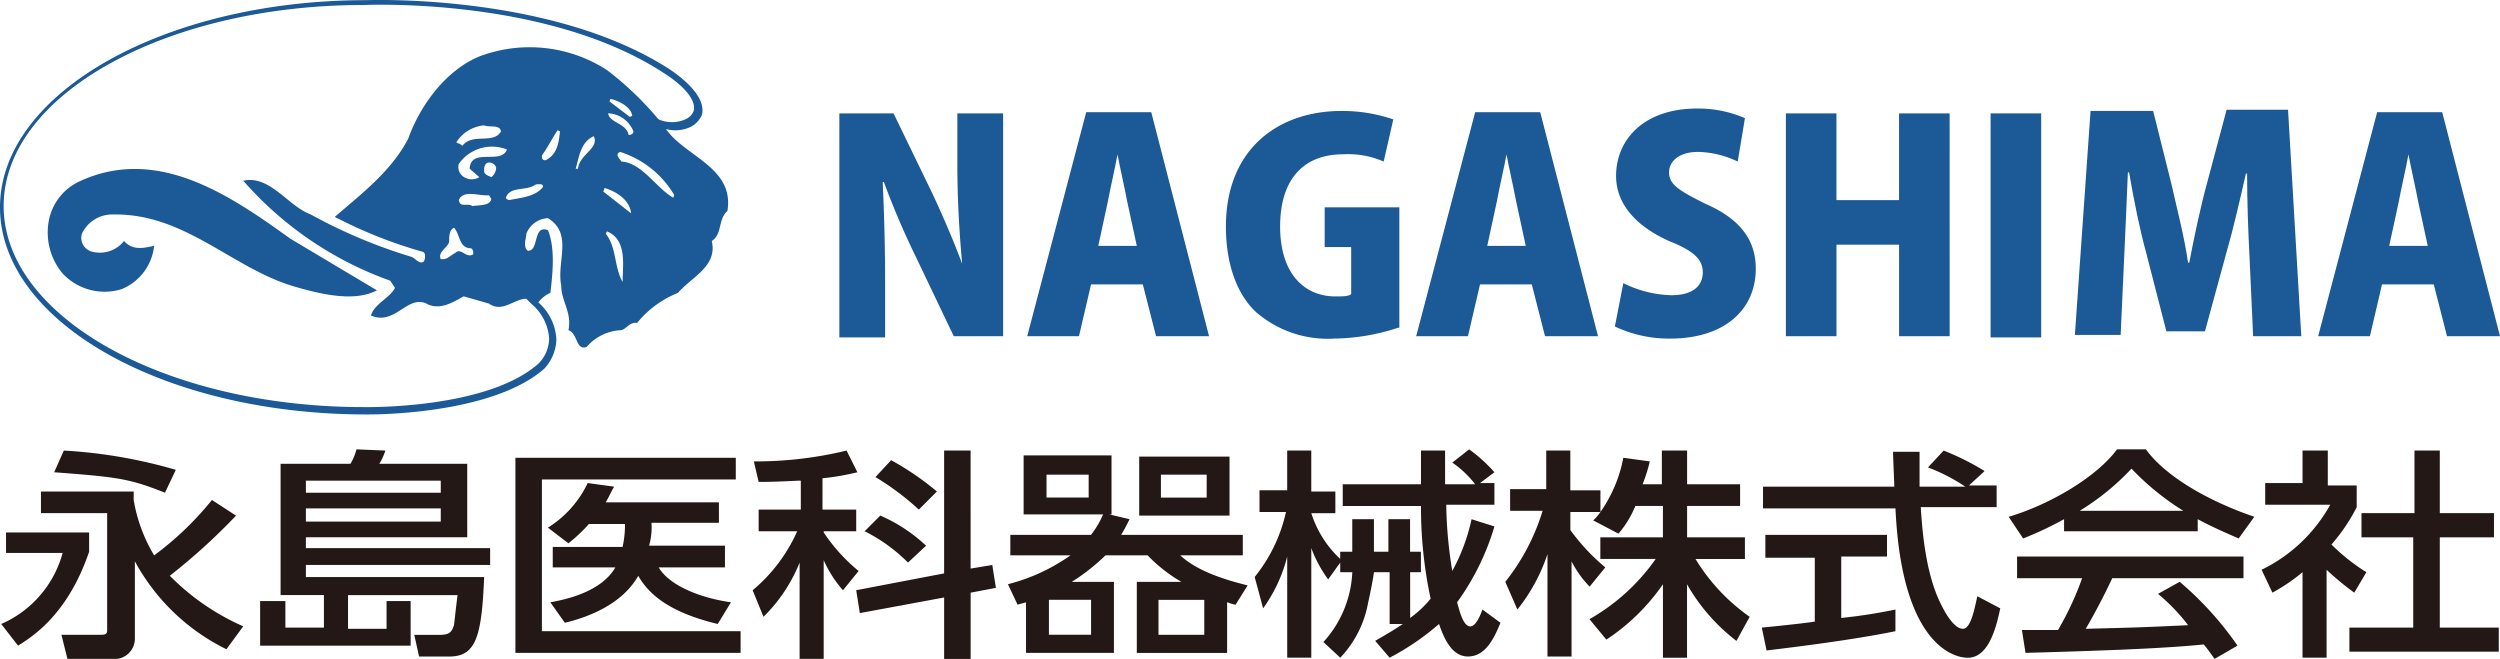 <svg xmlns="http://www.w3.org/2000/svg" width="227.653" height="60" viewBox="0 0 227.653 60">
  <g id="logo" transform="translate(-20.9 -31.585)">
    <g id="グループ_4086" data-name="グループ 4086" transform="translate(20.9 31.585)">
      <g id="グループ_4085" data-name="グループ 4085">
        <path id="パス_13" data-name="パス 13" d="M27.642,46.8a4.967,4.967,0,0,0-2.632,3.29,5.833,5.833,0,0,0,1.206,5.044,5.243,5.243,0,0,0,5.373,1.426,4.8,4.8,0,0,0,2.961-3.948c-.987.219-1.974.439-2.741-.439a2.793,2.793,0,0,1-2.851.987,1.3,1.3,0,0,1-.987-1.645,3.046,3.046,0,0,1,2.851-1.755c6.58-.11,10.856,4.935,16.559,6.58,2.3.658,5.373,1.426,7.457.329l-7.9-4.715C41.459,48.011,34.77,43.4,27.642,46.8Z" transform="translate(-20.515 -30.229)" fill="#1b5997"/>
        <path id="パス_14" data-name="パス 14" d="M81.542,43.335a3.246,3.246,0,0,0,2.3-.219,2.216,2.216,0,0,0,.987-1.1c.439-1.974-2.741-3.948-2.851-4.057C71.234,30.943,54.456,31.6,54.236,31.6,35.923,31.6,20.9,40.045,20.9,50.463S35.814,69.324,54.236,69.324h.219c1.755,0,11.514-.219,16.01-4.167a4.1,4.1,0,0,0,1.1-2.632,4.764,4.764,0,0,0-1.645-3.4,2.785,2.785,0,0,1,1.1-.877c.219-1.864.439-4.057-.219-5.7-1.426-.548-.768,1.974-1.864,1.864-.439-.439-.11-1.1-.11-1.535a2.219,2.219,0,0,1,1.974-1.426c2.3,1.426.768,3.948,1.206,6.141,0,1.426.987,2.413.658,4.057.877.329.658,1.864,1.645,1.535a4.422,4.422,0,0,1,3.18-1.535c.439-.11.768-.768,1.426-.658a9.185,9.185,0,0,1,3.728-2.741c1.206-1.426,3.619-2.413,3.07-4.715.987-.658.548-1.974,1.426-2.741C87.792,46.844,83.3,45.857,81.542,43.335ZM67.286,49.8c-.11,0-.329-.11-.329-.219.439-1.1,1.864-.548,2.741-1.206.219,0,.658-.11.658.219C69.7,49.476,68.382,49.586,67.286,49.8Zm-3.509,4.386c.219.11.219.329.219.548-.658.439-1.1-.658-1.645-.11-.439.219-.768.658-1.316.548-.329-.658.768-1.1.768-1.645,0-.439,0-.987.439-1.206C62.79,52.875,62.68,54.191,63.777,54.191Zm-1.316-9.65a3.324,3.324,0,0,1,2.522-1.535c.548.219,1.426-.11,1.535.548-.658,1.206-2.632.11-3.509,1.316C62.79,44.651,62.57,44.651,62.461,44.541Zm1.426,5.812c-.329-.329-1.1.219-1.206-.548.439-.987,1.864-.329,2.741-.439l.219.329C65.531,50.353,64.544,50.244,63.886,50.353Zm1.755-2.632c-.219-.11-.658-.219-.658-.548,0-.219,0-.658.329-.768a.66.66,0,0,1,.768.439A1.139,1.139,0,0,1,65.641,47.721Zm-1.974-.768.877.768a1.313,1.313,0,0,1-1.535-.11,1.052,1.052,0,0,1-.329-1.1A3.69,3.69,0,0,1,67.067,45.2C66.518,46.625,63.777,44.98,63.667,46.954Zm6.909-.768c-.329,0-.329-.219-.329-.439.548-.768.987-1.645,1.426-2.3l.219.11C71.782,44.541,71.672,45.638,70.576,46.186Zm-5.812-9.54c-3.18,1.206-5.593,4.5-6.689,7.566-1.535,2.961-4.277,5.044-6.689,7.128a41.991,41.991,0,0,0,8.005,3.18c.329.11.219.658.11.877-.439.329-.768-.329-1.206-.439a47.165,47.165,0,0,1-9.1-3.838c-2.084-.768-3.728-3.619-6.141-3.07a32.084,32.084,0,0,0,13.378,9.1l.439.658c-.548.987-1.864,1.426-2.193,2.522l.329.11c1.974.548,3.07-1.974,4.715-1.206,1.206.658,2.413-.11,3.4-.658l2.3.658c1.206.877,2.3-.439,3.4-.439l.439.439a4.525,4.525,0,0,1,1.645,3.18,3.3,3.3,0,0,1-.987,2.3c-4.715,4.167-15.791,3.948-15.9,3.948-18.094,0-32.788-8.224-32.788-18.313S35.923,32.04,54.017,32.04c.219,0,16.778-.768,27.415,6.251.877.548,2.961,2.084,2.632,3.4a1.365,1.365,0,0,1-.768.768,3.022,3.022,0,0,1-2.412,0l-.11-.11a28.837,28.837,0,0,0-4.606-4.386A12.956,12.956,0,0,0,64.764,36.646Zm13.817,6.909c0,.219-.219.329-.439.329-.219-1.1-1.755-1.1-1.864-1.974A2.588,2.588,0,0,1,78.581,43.554Zm-2.193-2.741.11-.219c.877.219,1.864.768,1.974,1.535l-.219.11Zm-2.851,6.141h-.219c.329-1.1.439-2.412,1.645-2.961C75.51,45.09,73.646,45.638,73.536,46.954Zm4.057,10.308c-.768-1.316-.548-3.18-1.535-4.386l.11-.219c1.864.768,1.426,3.07,1.426,4.606Zm.768-6.251-2.522-1.974.11-.329c1.1.329,2.3,1.1,2.413,2.3ZM82.2,49.586c-1.535-.877-2.851-3.18-4.715-3.29-.11-.219-.658-.658-.11-.877a8.834,8.834,0,0,1,4.935,3.948Z" transform="translate(-20.9 -31.585)" fill="#1b5997"/>
      </g>
    </g>
    <g id="グループ_4087" data-name="グループ 4087" transform="translate(97.332 41.471)">
      <path id="パス_15" data-name="パス 15" d="M105.623,61.287h-4.606L97.509,53.94a72.055,72.055,0,0,1-2.851-6.689h-.11c.11,2.413.219,5.483.219,9.1V61.4H90.6V41h4.935l3.509,7.238c.877,1.864,1.974,4.386,2.741,6.47h0c-.219-2.413-.439-5.593-.439-8.882V41h4.167V61.287Z" transform="translate(-90.6 -40.561)" fill="#1b5997"/>
      <path id="パス_16" data-name="パス 16" d="M122.759,61.3h-4.825l-1.206-4.715h-4.715l-1.1,4.715H106.2l5.373-20.4h5.922Zm-6.58-8.224-.877-4.057c-.219-1.206-.658-3.07-.877-4.277h0c-.219,1.206-.658,3.07-.877,4.277l-.877,4.057Z" transform="translate(-89.093 -40.571)" fill="#1b5997"/>
      <path id="パス_17" data-name="パス 17" d="M138.381,60.539a19.244,19.244,0,0,1-5.812.987,9.98,9.98,0,0,1-7.128-2.413c-1.864-1.755-2.741-4.606-2.741-7.786,0-7.018,4.715-10.527,10.527-10.527a14.308,14.308,0,0,1,4.715.768l-.877,3.838a8.091,8.091,0,0,0-3.728-.658c-3.29,0-5.7,1.974-5.7,6.58,0,4.277,2.193,6.36,5.044,6.36.658,0,1.206,0,1.426-.219V53.191h-2.413V49.573h6.8V60.539Z" transform="translate(-87.499 -40.581)" fill="#1b5997"/>
      <path id="パス_18" data-name="パス 18" d="M155.059,61.3h-4.825l-1.206-4.715h-4.715l-1.1,4.715H138.5l5.373-20.4h5.922Zm-6.58-8.224-.877-4.057c-.219-1.206-.658-3.07-.877-4.277h0c-.219,1.206-.658,3.07-.877,4.277l-.877,4.057Z" transform="translate(-85.973 -40.571)" fill="#1b5997"/>
      <path id="パス_19" data-name="パス 19" d="M166.185,45.425a8.669,8.669,0,0,0-3.619-.877c-1.755,0-2.632.877-2.632,1.864,0,1.1.877,1.645,3.29,2.851,3.29,1.426,4.606,3.4,4.606,5.922,0,3.728-2.851,6.36-7.786,6.36a11.482,11.482,0,0,1-5.044-1.1l.768-3.948a10.329,10.329,0,0,0,4.386,1.1c1.974,0,2.851-.877,2.851-2.084s-.877-1.974-3.07-2.851c-3.18-1.426-4.825-3.509-4.825-5.922,0-3.4,2.632-6.141,7.347-6.141a10.583,10.583,0,0,1,4.386.877Z" transform="translate(-84.379 -40.6)" fill="#1b5997"/>
      <path id="パス_20" data-name="パス 20" d="M184.114,61.287h-4.606V52.953h-5.7v8.334H169.2V41h4.606v7.9h5.7V41h4.606Z" transform="translate(-83.008 -40.561)" fill="#1b5997"/>
      <path id="パス_21" data-name="パス 21" d="M186.2,41h4.606V61.4H186.2Z" transform="translate(-81.366 -40.561)" fill="#1b5997"/>
      <path id="パス_22" data-name="パス 22" d="M213.816,61.316H209.43l-.329-7.238c-.11-2.193-.219-4.825-.219-7.566h-.11c-.548,2.412-1.206,5.264-1.755,7.128l-1.974,7.238h-3.509L199.67,53.64c-.548-1.974-1.1-4.715-1.535-7.238h-.11c-.11,2.522-.219,5.373-.329,7.566l-.329,7.238H193.2l1.426-20.4h5.7l1.645,6.58c.548,2.413,1.206,4.935,1.535,7.238h.11c.439-2.3.987-4.935,1.645-7.347l1.755-6.58h5.593Z" transform="translate(-80.69 -40.59)" fill="#1b5997"/>
      <path id="パス_23" data-name="パス 23" d="M229.959,61.3h-4.825l-1.206-4.715h-4.715l-1.1,4.715H213.4l5.373-20.4h5.922Zm-6.58-8.224-.877-4.057c-.219-1.206-.658-3.07-.877-4.277h0c-.219,1.206-.658,3.07-.877,4.277l-.877,4.057Z" transform="translate(-78.738 -40.571)" fill="#1b5997"/>
    </g>
    <g id="グループ_4088" data-name="グループ 4088" transform="translate(21.01 72.504)">
      <path id="パス_24" data-name="パス 24" d="M21.329,76.457h7.676v1.755c-1.974,5.812-5.264,7.786-6.47,8.553L21,84.791a9.851,9.851,0,0,0,5.593-6.47H21.439V76.457ZM33.063,73.5a14.424,14.424,0,0,0,1.864,5.044A28.539,28.539,0,0,0,40.19,73.5l2.193,1.426A55.652,55.652,0,0,1,36.352,80.4a21.585,21.585,0,0,0,6.689,4.606l-1.535,2.084a18.983,18.983,0,0,1-8.334-8.005v7.018a1.851,1.851,0,0,1-2.084,1.864H27.031l-.548-2.193H30.1c.439,0,.548-.11.548-.439V74.7H24.619V72.728h8.444ZM26.7,69a45.266,45.266,0,0,1,10.2,1.755l-.987,2.084c-3.29-1.316-4.386-1.426-10.089-1.864Z" transform="translate(-21 -68.89)" fill="#231815"/>
      <path id="パス_25" data-name="パス 25" d="M54.014,85.13V82.717h2.193v4.057H42.5V82.717h2.3V85.13h3.509V82.169H44.364V70.216h6.36a4.747,4.747,0,0,0,.548-1.316l2.632.11a5.877,5.877,0,0,1-.548,1.206h8.005v6.689H46.667v.987H63.445v1.535H46.667v1.1H62.9c-.219,5.483-.768,7.238-3.18,7.238H56.975l-.439-1.974h2.3c.877,0,1.1-.219,1.316-.877.11-.877.219-1.974.329-2.741H50.505v3.07h3.509Zm4.935-13.378H46.667v1.1H58.949Zm0,2.522H46.667V75.48H58.949Z" transform="translate(-18.923 -68.9)" fill="#231815"/>
      <path id="パス_26" data-name="パス 26" d="M83.768,69.6v1.974H66.113V85.391H84.206v1.974H63.7V69.6Zm-.987,8.115v1.864H76.749c.877,1.535,3.509,2.741,6.58,3.18l-1.206,1.974c-4.606-1.1-6.36-2.851-7.237-4.386C73.46,82.869,70.5,84.075,68.2,84.623L66.88,82.759c1.206-.219,4.606-.877,5.922-3.18H67.1V77.715h6.36a9.252,9.252,0,0,0,.219-2.084h-3.29a14.122,14.122,0,0,1-1.864,1.755L66.661,75.96A9.615,9.615,0,0,0,70.28,71.9l2.412.329c-.329.548-.439.877-.768,1.426H82.232v1.864H76.092a6.085,6.085,0,0,1-.219,2.084h6.908Z" transform="translate(-16.876 -68.832)" fill="#231815"/>
      <path id="パス_27" data-name="パス 27" d="M87.567,71.741c-2.193.11-2.741.11-3.619.11l-.439-1.864A35.094,35.094,0,0,0,91.953,69l.987,1.974a22.381,22.381,0,0,1-3.18.548v2.851h3.07v1.974H89.87v.11a15.933,15.933,0,0,0,3.18,3.509L91.624,81.72a10.747,10.747,0,0,1-1.755-2.741v8.992H87.677V79.2a14.426,14.426,0,0,1-3.29,4.935L83.4,81.72a14.856,14.856,0,0,0,4.057-5.373H83.948V74.373h3.838V71.741Zm13.269,8.444V69h2.412V79.747l1.974-.329.329,2.084-2.3.439v6.031h-2.413V82.378L93.16,83.8l-.329-2.084Zm-5.812-5.264a14.477,14.477,0,0,1,4.167,2.741L97.546,79.2A15.123,15.123,0,0,0,93.6,76.347Zm.987-5.044a25.542,25.542,0,0,1,4.167,2.851l-1.645,1.645a24.759,24.759,0,0,0-3.948-2.961Z" transform="translate(-14.973 -68.89)" fill="#231815"/>
      <path id="パス_28" data-name="パス 28" d="M114.25,80.914v6.47h-8.005V82.778c-.329.11-.439.11-.768.219l-.877-1.864a17.219,17.219,0,0,0,5.7-2.632h-5.483V76.638h7.347a8.271,8.271,0,0,0,1.1-1.864h-7.237V69.4h8.005v5.373h-.219l1.864.439c-.329.658-.439.877-.768,1.426h11.076V78.5h-5.7c1.535,1.426,3.948,2.193,6.141,2.741L125.326,83c-.548-.11-.658-.219-.768-.219v4.606h-8.224v-6.47h4.057a13.963,13.963,0,0,1-3.07-2.413h-3.838a18.663,18.663,0,0,1-3.07,2.413h3.838Zm-2.3-9.76h-3.838v2.084h3.838Zm.219,11.4h-3.838v3.18h3.838ZM124.777,69.51v5.373h-8.224V69.51Zm-2.3,13.049h-4.167v3.18h4.167Zm.219-11.4h-4.167v2.084h4.167Z" transform="translate(-12.925 -68.852)" fill="#231815"/>
      <path id="パス_29" data-name="パス 29" d="M139.246,80.085v4.167A9.906,9.906,0,0,0,141.11,82.5a39.474,39.474,0,0,1-.877-8.444h-7.128V72.08h7.128V69.01h2.193v3.07h2.741a9.117,9.117,0,0,0-2.083-1.974l1.535-1.206a14.106,14.106,0,0,1,2.3,2.084l-1.316.987h1.316v1.974h-4.386a39.743,39.743,0,0,0,.548,6.031,17.4,17.4,0,0,0,1.755-4.715l2.083.658a22.625,22.625,0,0,1-3.4,6.909c.219.768.548,2.193,1.206,2.193.548,0,.987-1.206,1.1-1.535l1.645,1.206c-.548,1.316-1.316,3.07-2.961,3.07-1.316,0-2.084-1.316-2.632-2.961a23.31,23.31,0,0,1-4.5,3.07l-1.316-1.535c.768-.439,1.535-.877,2.522-1.535h-1.206V80.085h-1.426c-.11.768-.329,1.864-.548,2.851a9.726,9.726,0,0,1-2.522,4.935l-1.535-1.426a10.081,10.081,0,0,0,2.632-6.36h-1.1v-.877l-1.1,1.535a11.816,11.816,0,0,1-1.535-2.851v9.979h-2.193V78.66a13.816,13.816,0,0,1-2.193,4.715l-.768-2.851a14.417,14.417,0,0,0,2.851-5.922h-2.413V72.628h2.522V69.01h2.193v3.728h2.193v1.974h-2.193a9.749,9.749,0,0,0,2.632,4.167v-.658h1.1V75.26h1.974v2.961h1.316V75.26h1.974v2.961h.987v1.864Z" transform="translate(-10.945 -68.9)" fill="#231815"/>
      <path id="パス_30" data-name="パス 30" d="M157.743,74.044a9.263,9.263,0,0,1-1.535,2.522l-2.3-1.206a4.769,4.769,0,0,0,.658-.768h-2.741v1.645a18.588,18.588,0,0,0,3.18,3.4l-1.426,1.755a9.544,9.544,0,0,1-1.645-2.3v8.663h-2.193V78.431A16.215,16.215,0,0,1,147,83.475l-1.1-2.522a19.489,19.489,0,0,0,3.4-6.47h-2.961V72.509h3.29V69h2.193v3.619h2.741v1.974a12.618,12.618,0,0,0,2.084-4.935l2.412.329a14.232,14.232,0,0,1-.658,2.084h1.755V69h2.3v3.07h4.825v1.974h-4.825V76.9h5.264v1.974h-4.5a17.594,17.594,0,0,0,4.935,5.264l-1.206,2.193a17.164,17.164,0,0,1-4.5-5.154v6.689h-2.193V81.172a18.853,18.853,0,0,1-5.154,5.044l-1.535-1.864a18.548,18.548,0,0,0,6.031-5.483h-5.044V76.9h5.7V74.044h-2.522Z" transform="translate(-8.936 -68.89)" fill="#231815"/>
      <path id="パス_31" data-name="パス 31" d="M186.061,72.18h2.522v1.974h-6.909c.11,1.535.329,5.7,1.755,8.663.11.219,1.1,2.412,2.084,2.412.768,0,1.1-2.084,1.316-2.961l2.084,1.1c-.329,1.535-.987,4.5-2.961,4.5-1.426,0-6.031-1.426-6.58-13.6H167.31V72.29h11.953c0-.439-.11-2.632-.11-3.18h2.413v3.18h4.167a16.559,16.559,0,0,0-3.4-1.755L183.759,69a23.669,23.669,0,0,1,3.728,1.864ZM167.2,85.12c1.206-.11,4.277-.439,4.825-.548V78.76h-4.5V76.676H178.6V78.65h-4.167v5.593a48.006,48.006,0,0,0,4.935-.768v1.974c-3.728.768-8.992,1.426-11.734,1.755Z" transform="translate(-6.878 -68.89)" fill="#231815"/>
      <path id="パス_32" data-name="パス 32" d="M192.744,75.26a32.518,32.518,0,0,1-3.728,1.755L187.7,75.041c3.728-1.1,8.005-3.619,9.869-6.141H200.2c1.645,2.3,5.373,4.606,9.869,6.141l-1.426,1.974c-.987-.439-2.3-.987-3.728-1.755v1.1H192.744Zm13.707,12.72c-.329-.439-.439-.658-.987-1.316-3.18.329-8.224.548-16.23.768l-.329-2.084h3.29a27.209,27.209,0,0,0,2.193-4.715h-5.922V78.66h20.616v1.974H197.131c-.768,1.645-1.645,3.29-2.412,4.606,4.277-.11,4.715-.11,9.321-.329a17.149,17.149,0,0,0-2.741-2.851l1.974-1.1a29.878,29.878,0,0,1,5.264,5.812ZM203.6,74.493a23.931,23.931,0,0,1-4.715-3.838,22.426,22.426,0,0,1-4.715,3.838Z" transform="translate(-4.898 -68.9)" fill="#231815"/>
      <path id="パス_33" data-name="パス 33" d="M214.731,87.861h-2.3V80.076a17.028,17.028,0,0,1-2.741,1.864l-.987-2.084a14.29,14.29,0,0,0,6.251-5.922h-5.922V71.961h3.4V69h2.3v3.18h2.632v1.974a16.411,16.411,0,0,1-2.3,3.4,17.879,17.879,0,0,0,3.18,2.522l-1.1,1.864a25.529,25.529,0,0,1-2.522-2.084v8.005ZM222.517,69h2.413v5.7h4.935V76.9H224.93V85.12H230.3v2.193h-13.6V85.12h5.812V76.9H217.8V74.7h4.825V69Z" transform="translate(-2.87 -68.89)" fill="#231815"/>
    </g>
  </g>
</svg>
